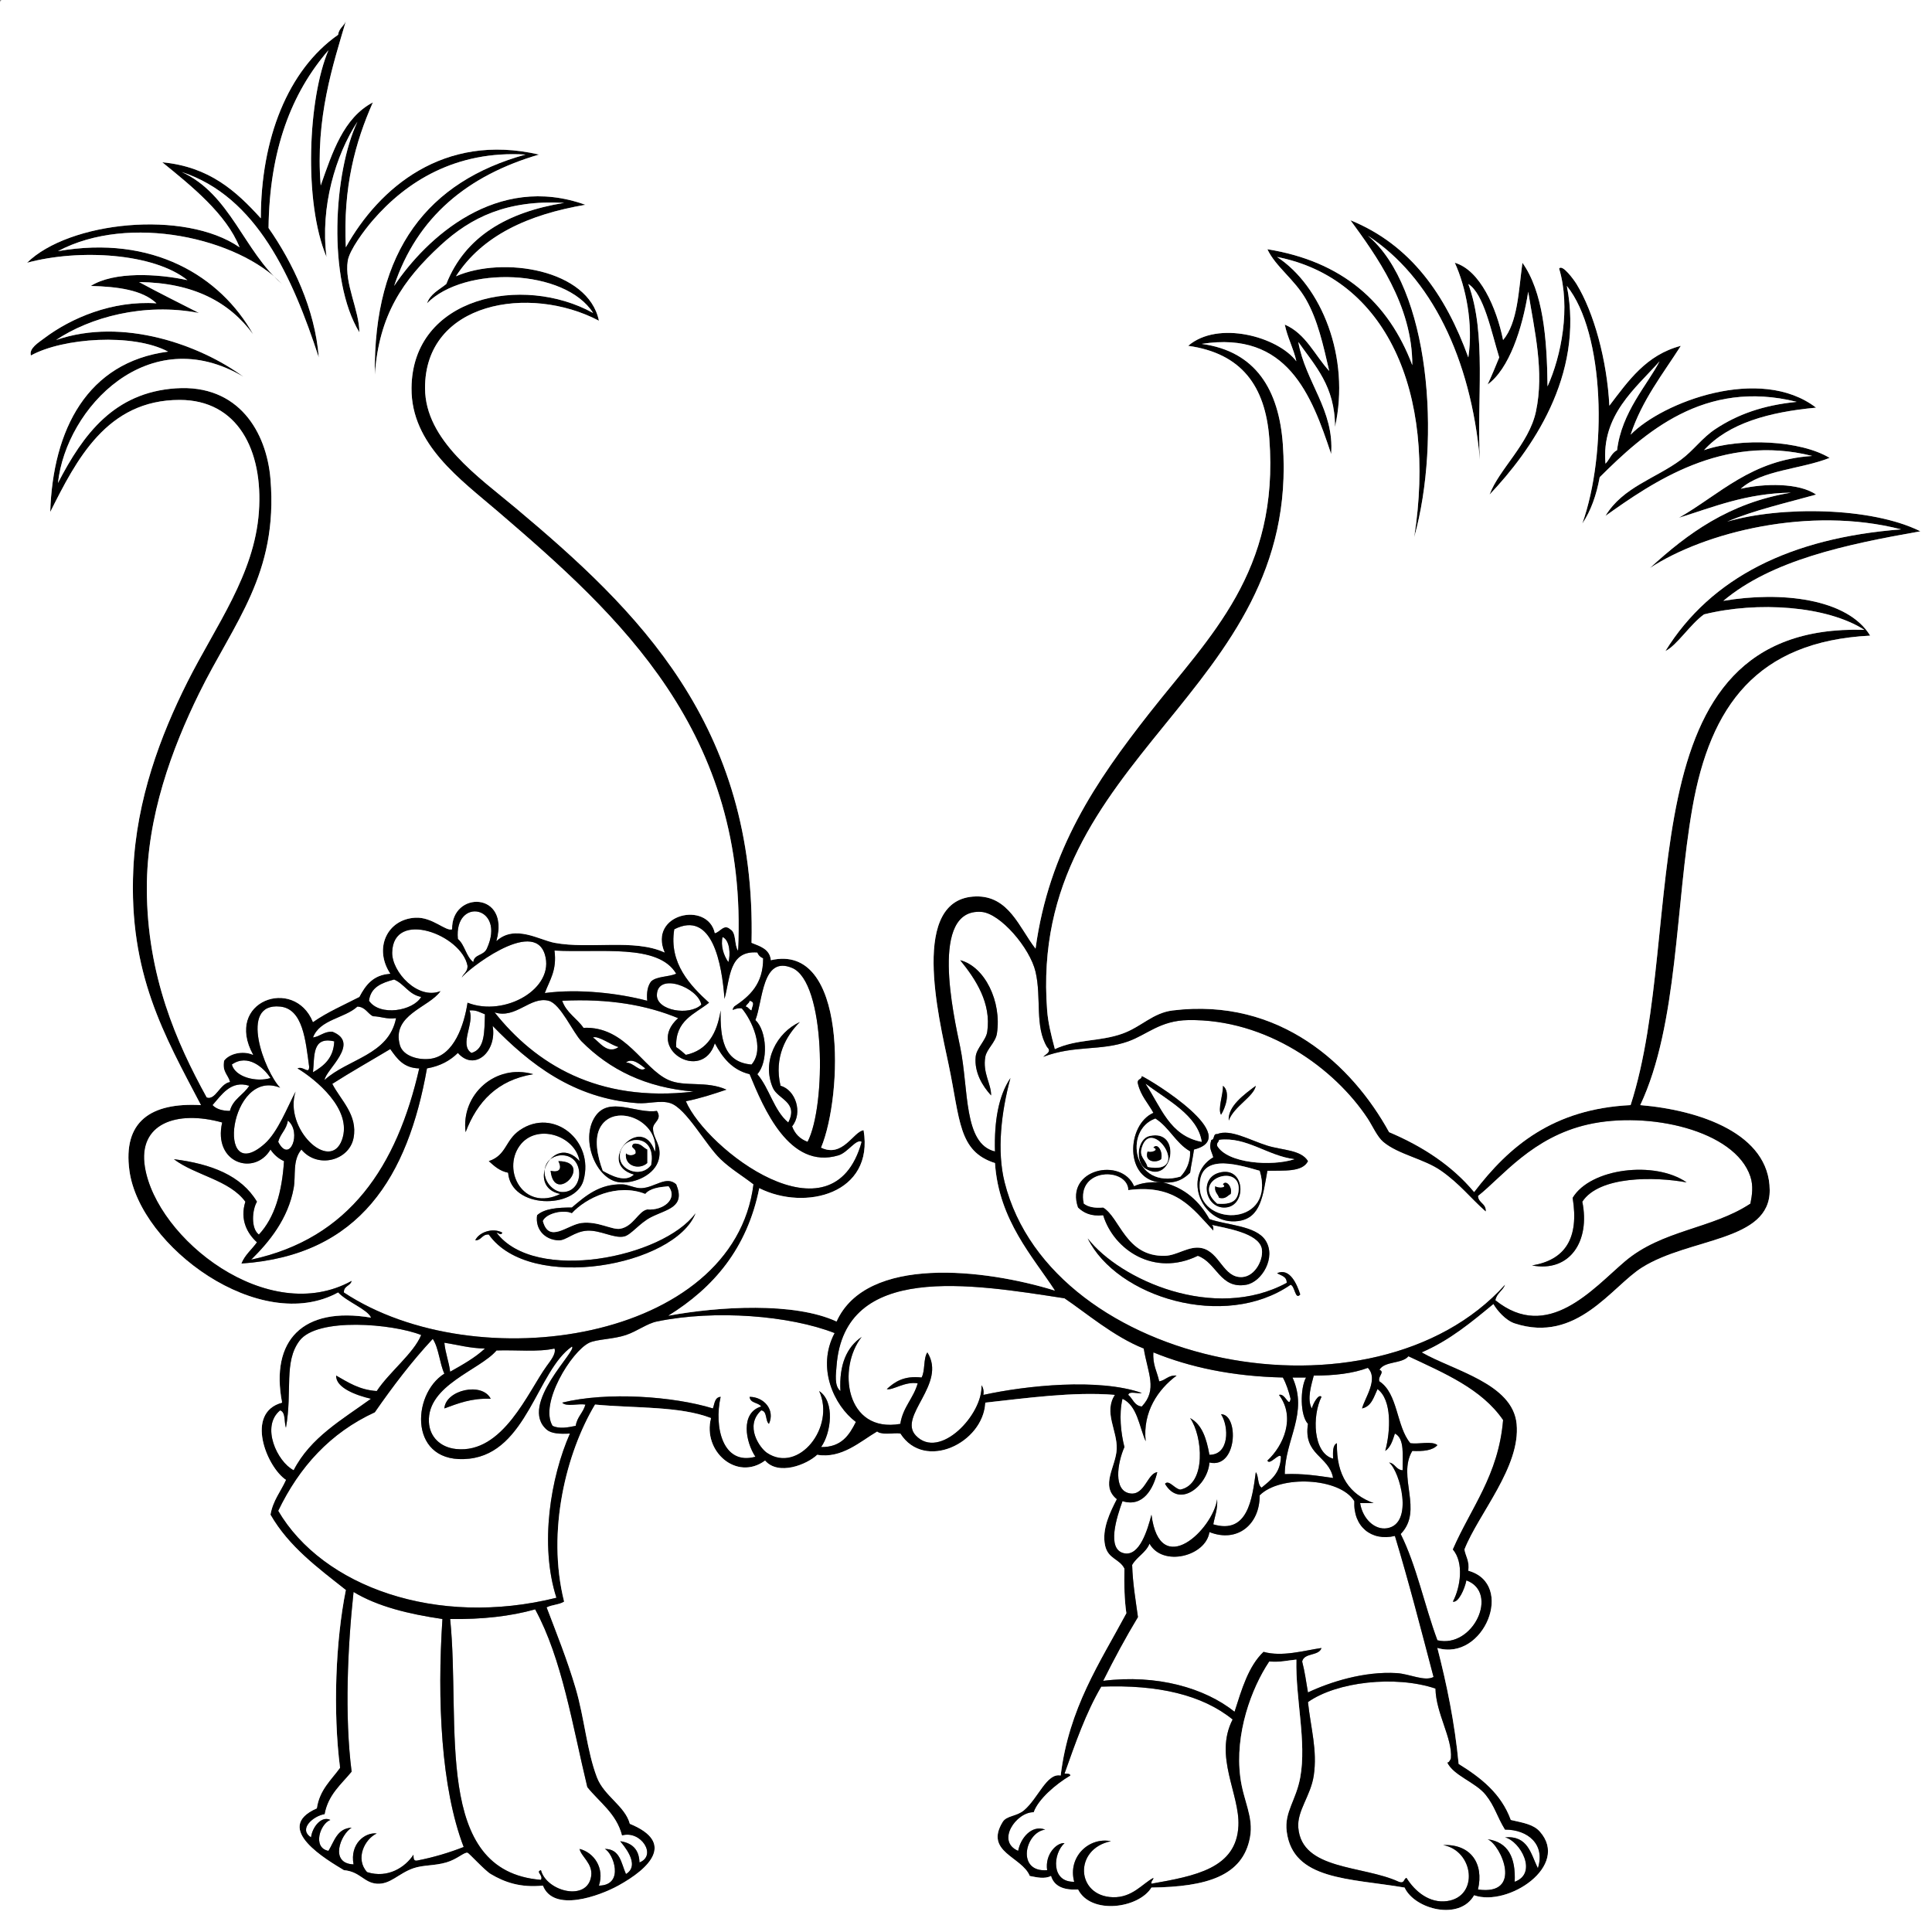 <?xml version="1.0" encoding="utf-8"?>
<!-- Generator: Adobe Illustrator 15.0.0, SVG Export Plug-In . SVG Version: 6.00 Build 0)  -->
<!DOCTYPE svg PUBLIC "-//W3C//DTD SVG 1.1//EN" "http://www.w3.org/Graphics/SVG/1.1/DTD/svg11.dtd">
<svg version="1.1" id="Layer_1" 
	 xmlns="http://www.w3.org/2000/svg" xmlns:xlink="http://www.w3.org/1999/xlink" x="0px" y="0px" width="1000px" height="1000px"
	 viewBox="0 0 1000 1000" enable-background="new 0 0 1000 1000" xml:space="preserve">
<rect x="0" y="0" width="1000" height="1000" fill="#808080" stroke="none"/>
<g>
	<path fill-rule="evenodd" clip-rule="evenodd" fill="#FFFFFF" d="M245,498c-3.792-2.875-4.383-8.95-8-12
		c-2.095-21.932,25.159-17.253,15,5C250.253,494.827,245.322,493.843,245,498z"/>
	<path fill-rule="evenodd" clip-rule="evenodd" fill="#FFFFFF" d="M540,547c16.369-6.161,29.63-2.854,44-8
		c9.744-3.49,16.527-10.769,31-11c40.577-0.648,75.767,24.867,93,51c2.324,3.524,4.889,9.386,8,12c7.855,6.6,21.137,8.753,30,15
		c9.748,6.871,14.931,13.859,23,21c0.205-4.205-3.8-4.2-4-8c12.738-10.099,28.141-30.485,57-37c31.097-7.02,76.016,2.945,84,27
		c1.589,4.787,0.893,9.644,0,14c-19.833,13.167-45.617,13.495-65,30c-16.526,14.072-39.886,41.843-67,20c0.682-3.651,3.79-4.876,5-8
		c-68.035,75.607-234.8,43.08-259-53c-4.083-16.209-1.79-36.33,3-54c-6.169,9.164-8.444,22.222-8,38
		c-16.451-3.915-13.495-32.179-18-54c-3.402-16.477-16.034-71.991,11-70c9.718,0.716,25.121,18.634,28,31
		c3.169,13.613-0.516,28.322,6,39C544.573,544.48,541.323,545.562,540,547z M511,534c-0.653,4.509-5.578,8.491-6,13
		c-0.758,8.106,3.557,15.16,8,20c0.073-6.069-4.484-11.586-3-20c0.704-3.994,5.296-7.459,6-12c2.561-16.508-6.216-34.695-19-38
		C505.084,506.929,513.143,519.219,511,534z M591,557c-0.013,1.987-2.729,1.271-2,4c1.469,6.197,5.295,10.039,8,15
		c-13.953,6.148-15.212,34.963,4,36c-5.647-0.313-10.403,0.263-14,2c-6.545-15.318-35.883-8.829-29,11c2.909,2.758,6.639,4.694,13,4
		c5.523,18.036,26.494,31.992,49,21c9.871,3.615,11.485,17.312,25,15c8.14-1.393,15.742-14.236,10-23
		c-5.022-7.666-20.008-7.803-29-11c-5.188-9.146-12.571-16.096-24-19c6.927,0.593,10.8-1.866,14-5c0.535-4.131,1.465-7.869,2-12
		C643.747,588.551,596.318,559.453,591,557z M632,577c2.063-3.149,5.222-11.686,1-15C633.114,566.812,630.224,573.85,632,577z
		 M636,580c2.658-7.351,12.961-12.361,14-18C644.267,566.275,635.323,572.646,636,580z M656,593c-9.059-2.808-19.164-8.794-26-6
		c-2.306-0.306-1.111,2.889-3,3c-1.365,4.379-0.124,5.142,1,9c-16.564,9.827-5.833,35.566,13,33c11.744-1.601,12.687-13.465,15-26
		c8.451-0.215,18.15,0.816,21-5C673.447,595.104,663.838,595.43,656,593z M814,620c3.414,21.062-3.914,32.146-21,35
		c19.586,3.683,30.178-12.618,26-33c8.755-13.391,37.46-13.044,54-10C856.567,600.614,823.247,604.61,814,620z M668,665
		c2.234,0.499,2.372,8.205,5,5c-1.707-5.309-5.388-13.925-12-11c2.059,1.275,5.072,1.595,5,5c-37.526,20.332-86.346-1.575-103-23
		C577.955,671.401,633.726,688.665,668,665z"/>
	<path fill-rule="evenodd" clip-rule="evenodd" fill="#FFFFFF" d="M389,551c-14.763-1.178-16.233-14.119-16-28
		c-1.873,11.794-6.725,20.608-18,23c-1.614-1.386-3.167-2.834-5-4c-0.597-13.931,9.591-17.076,17-23
		c-9.448-8.652-20.912-20.286-18-38c19.777-10.097,24.647,17.958,26,36c2.986-10.681,2.228-25.105,17-24c0.56,1.44,1.56,2.44,3,3
		c0.054,13.388-7.017,19.65-15,25c-2.244,3.568,0.702,0.12,4,1C388.895,527.698,396.178,542.716,389,551z"/>
	<path fill-rule="evenodd" clip-rule="evenodd" fill="#FFFFFF" d="M239,506c1.799-3.156,37.029-31.308,43-12
		c5.441,17.593-20.716,32.576-40,25c-1.743,11.36-6.887,27.231-19,29c-6.269,0.915-14.4-1.364-16-7
		c-4.497-15.84,15.155-19.503,21-28c-11.772,4.701-25.201-9.974-25-20c0.451-22.503,36.086-9.194,39,7
		C242.044,503.044,239.889,503.889,239,506z"/>
	<path fill-rule="evenodd" clip-rule="evenodd" fill="#FFFFFF" d="M374,485c3.839,1.65,4.167,9.331,3,13
		C374.498,494.447,372.948,489.429,374,485z"/>
	<path fill-rule="evenodd" clip-rule="evenodd" fill="#FFFFFF" d="M287,492c23.66,1.34,53.737-3.737,63,12
		c-3.941,1.726-10.085,1.248-13,4c-1.729,2.271-2.413,5.587-2,10c-14.628-3.889-35.407-6.342-53-4
		C284.406,507.405,288.375,502.374,287,492z"/>
	<path fill-rule="evenodd" clip-rule="evenodd" d="M497,497c12.784,3.305,21.561,21.492,19,38c-0.704,4.541-5.296,8.006-6,12
		c-1.484,8.414,3.073,13.931,3,20c-4.443-4.84-8.758-11.894-8-20c0.422-4.509,5.347-8.491,6-13
		C513.143,519.219,505.084,506.929,497,497z"/>
	<path fill-rule="evenodd" clip-rule="evenodd" fill="#FFFFFF" d="M418,591c-3.907-1.427-6.574-4.093-8-8
		c5.703-7.059,1.744-18.938-6-21c-3.476-14.751,2.84-25.825,10-33c-11.966,5.467-19.863,20.308-14,34c2.585,6.037,13.501,7.323,8,18
		c-7.463-6.203-9.698-17.636-16-25c5.749-6.396,5.028-22.421-1-28c3.915-9.859,3.345-33.555,19-27
		C427.369,508.272,427.742,572.126,418,591z"/>
	<path fill-rule="evenodd" clip-rule="evenodd" fill="#FFFFFF" d="M218,516c-4.118,7.231-21.375,10.218-27,2
		c0.861-7.139,6.695-9.305,13-11C209.36,509.306,211.544,514.789,218,516z"/>
	<path fill-rule="evenodd" clip-rule="evenodd" fill="#FFFFFF" d="M363,520c-6.153,5.959-23.179,3.142-23-5
		C340.263,503.004,361.326,511.069,363,520z"/>
	<path fill-rule="evenodd" clip-rule="evenodd" fill="#FFFFFF" d="M359,565c-49.883,5.883-82.049-14.617-103-41
		c11.02,3.564,18.455-8.479,28-6c6.184,1.606,12.598,16.562,17,21C315.583,553.701,334.265,562.93,359,565z"/>
	<path fill-rule="evenodd" clip-rule="evenodd" fill="#FFFFFF" d="M291,518c24.216-1.216,43.745,2.255,60,9
		c-17.395,15.562,12.416,33.693,19,13c3.965,7.368,8.88,13.786,18,16c7.179,17.37,20.494,49.687,46,42c4.874-1.469,9.139-8.752,12-7
		c-14.988,54.156-80.356,3.896-91-21c7.516-1.484,14.265-3.735,21-6c-10.44-4.731-21.556-1.227-30-5
		c-13.374-5.976-22.112-27.965-44-27C298.613,527.054,293.127,524.206,291,518z"/>
	<path fill-rule="evenodd" clip-rule="evenodd" fill="#FFFFFF" d="M388,518c3.135,0.691,1.304,2.667,1,5
		c-1.313-0.354-1.573-1.761-3-2C386.353,519.687,387.761,519.427,388,518z"/>
	<path fill-rule="evenodd" clip-rule="evenodd" fill="#FFFFFF" d="M160,552c0.093,4.51-3.02-0.437-6,1
		c8.934,5.401,28.733,21.095,23,37c-6.17,17.118-30.286-5.818-24-25c-4.242,7.987-9.166,20.934-16,27
		c-25.766,22.872-18.228-39.621,8-29c-7.908-8.183-21.798-44.192,0-42C156.807,522.188,158.169,538.511,160,552z"/>
	<path fill-rule="evenodd" clip-rule="evenodd" fill="#FFFFFF" d="M205,527c-3.798,19.202-24.977,21.023-37,32
		c0.521-5.304,18.864-19.144,4-25c-4.456-0.122-6.2,2.467-10,3c3.577-9.424,16.19-9.81,23-16c4.123,0.211,5.17,3.496,8,5
		C197.26,526.074,199.994,527.673,205,527z"/>
	<path fill-rule="evenodd" clip-rule="evenodd" fill="#FFFFFF" d="M243,523c3.664-0.331,5.556,1.11,8,2
		c-0.302,8.698,0.114,18.113-7,20C237.503,540.734,245.787,529.418,243,523z"/>
	<path fill-rule="evenodd" clip-rule="evenodd" fill="#FFFFFF" d="M255,531c19.131,19.668,41.774,37.582,75,40
		c5.587,0.406,11.931-1.672,17,0c8.274,2.729,18.265,21.628,26,29c5.4,5.146,11.066,8.408,17,13
		c-10.167,81.157-143.214,101.373-212,56c-0.178-3.512,3.378-3.289,4-6c-43.253,23.893-100.976-21.778-107-59
		c-3.61-22.308,16.19-29.587,40-23c-4.872,21.165,16.85,27.838,25,14c1.744,2.59,4.018,4.648,7,6c-1.029,15.971-4.777,29.224-13,38
		c-4.167-3.029-3.561-12.634-1-17c-8.098-13.569-23.741-19.593-43-22c11.201,8.465,28.678,10.655,37,22
		c-2.973,9.39,1.095,16.585,6,21c-2.598,3.735-6.212,6.454-8,11c61.434-4.233,86.105-45.227,96-101c6.823-1.178,11.973-4.027,16-8
		C245.648,554.861,257.366,544.199,255,531z M241,586c5.984-15.683,16.378-26.955,35-30C256.508,550.33,238.485,566.561,241,586z
		 M308,578c-7.838,11.901,0.656,33.01,13,34c7.765,0.623,18.101-4.021,20-12c1.773-7.45-3.058-10.478-3-16
		c0.034-3.207,4.941-4.494,2-9C329.486,576.674,315.182,567.095,308,578z M263,607c1.46,18.814,34.758,18.972,39,4
		c5.808-20.495-15.559-38.024-33-26c-7.634,5.263-6.771,12.951-16,16C255.811,603.523,258.554,606.113,263,607z M332,615
		c-3.341,0.14-6.864-1.947-10-2c-11.697-0.196-18.621,5.751-26,12c-7.32,0.013-14.152,0.514-18,4c-1.044,7.109,3.753,12.642,11,13
		c4.031,0.199,8.305-4.675,15-5c6.857-0.333,13.756,4.124,19,3c3.623-0.776,7.975-6.952,14-10c8.379-4.238,17.918-5.062,13-17
		C344.771,608.333,338.904,614.711,332,615z M257,638c1.182,0.144,2.267,1.78,3,0c-5.206-2.826-12.342,0.048-14,4
		c3.336,0.003,3.414-3.253,7-3c21.413,30.328,96.414,16.101,107-11C343.088,651.037,276.678,664.374,257,638z"/>
	<path fill-rule="evenodd" clip-rule="evenodd" fill="#FFFFFF" d="M173,539c-0.35,8.65-5.324,12.677-11,16
		C162.919,546.919,161.277,536.277,173,539z"/>
	<path fill-rule="evenodd" clip-rule="evenodd" fill="#FFFFFF" d="M202,543c3.464,4.869,6.828,9.839,15,10
		c-11.508,50.492-35.96,88.04-87,99c9.306-9.162,19.088-21.057,22-37c1.2-6.572-0.73-14.345,4-20c8.479,10.172,24.784,5.654,27-6
		c2.28-11.989-6.704-19.567-11-28C181.758,554.758,192.007,549.008,202,543z"/>
	<path fill-rule="evenodd" clip-rule="evenodd" fill="#FFFFFF" d="M140,558c-7.269,2.253-18.217-0.438-20-7
		C128.27,545.162,136.627,552.697,140,558z"/>
	<path fill-rule="evenodd" clip-rule="evenodd" fill="#FFFFFF" d="M324,550c3.272-2.881,7.854,1.437,10,3
		C331.234,555.374,327.892,549.818,324,550z"/>
	<path fill-rule="evenodd" clip-rule="evenodd" d="M276,556c-18.622,3.045-29.016,14.317-35,30
		C238.485,566.561,256.508,550.33,276,556z"/>
	<path fill-rule="evenodd" clip-rule="evenodd" d="M618,595c-0.535,4.131-1.465,7.869-2,12c-3.2,3.134-7.073,5.593-14,5
		c11.429,2.904,18.812,9.854,24,19c8.992,3.197,23.978,3.334,29,11c5.742,8.764-1.86,21.607-10,23
		c-13.515,2.312-15.129-11.385-25-15c-22.506,10.992-43.477-2.964-49-21c-6.361,0.694-10.091-1.242-13-4
		c-6.883-19.829,22.455-26.318,29-11c3.597-1.737,8.353-2.313,14-2c-19.212-1.037-17.953-29.852-4-36c-2.705-4.961-6.531-8.803-8-15
		c-0.729-2.729,1.987-2.013,2-4C596.318,559.453,643.747,588.551,618,595z M622,591c-2.032-13.758-18.168-21.741-29-30
		C600.892,572.775,605.404,587.93,622,591z M611,609c2.884-3.117,4.975-7.025,5-13c-7.446-4.221-10.848-12.485-18-17
		C581.34,584.971,586.486,616.088,611,609z M561,623c2.271,1.729,5.587,2.413,10,2c8.759,5.16,11.669,25.55,32,25
		c6.401-0.173,12.443-5.377,19-4c9.46,1.987,11.176,15.649,21,15c7.044-0.466,11.309-9.893,10-15c-2.023-7.896-18.797-10.346-26-12
		c1.165,0.168,1.086,1.581,1,3c-10.574-11.093-19.007-24.327-44-21C583.645,604.149,557.031,604.268,561,623z"/>
	<path fill-rule="evenodd" clip-rule="evenodd" fill="#FFFFFF" d="M129,562c-2.937,4.729-8.444,6.89-10,13
		c-3.982-0.018-7.043-0.957-9-3C114.521,566.938,119.443,558.927,129,562z"/>
	<path fill-rule="evenodd" clip-rule="evenodd" fill="#FFFFFF" d="M593,561c10.832,8.259,26.968,16.242,29,30
		C605.404,587.93,600.892,572.775,593,561z"/>
	<path fill-rule="evenodd" clip-rule="evenodd" d="M633,562c4.222,3.314,1.063,11.851-1,15C630.224,573.85,633.114,566.812,633,562z
		"/>
	<path fill-rule="evenodd" clip-rule="evenodd" d="M650,562c-1.039,5.639-11.342,10.649-14,18
		C635.323,572.646,644.267,566.275,650,562z"/>
	<path fill-rule="evenodd" clip-rule="evenodd" d="M340,575c2.941,4.506-1.966,5.793-2,9c-0.058,5.522,4.773,8.55,3,16
		c-1.899,7.979-12.235,12.623-20,12c-12.344-0.99-20.838-22.099-13-34C315.182,567.095,329.486,576.674,340,575z M311,583
		c-3.788,6.137-1.77,15.482,1,23c3.978,2.201,11.406,6.354,16,2c-20.142-5.935,4.3-32.57,11-12
		C341.184,580.096,318.515,570.826,311,583z M321,600c1.134,6.297,11.257,9.407,16,3C340.275,584.604,318.828,587.941,321,600z"/>
	<path fill-rule="evenodd" clip-rule="evenodd" fill="#FFFFFF" d="M339,596c-6.7-20.57-31.142,6.065-11,12
		c-4.594,4.354-12.022,0.201-16-2c-2.77-7.518-4.788-16.863-1-23C318.515,570.826,341.184,580.096,339,596z"/>
	<path fill-rule="evenodd" clip-rule="evenodd" fill="#FFFFFF" d="M149,580c7.338,5.941,0.976,22.757-5,11
		C145.106,586.773,148.318,584.651,149,580z"/>
	<path fill-rule="evenodd" clip-rule="evenodd" d="M677,601c-2.85,5.816-12.549,4.785-21,5c-2.313,12.535-3.256,24.399-15,26
		c-18.833,2.566-29.564-23.173-13-33c-1.124-3.858-2.365-4.621-1-9c1.889-0.111,0.694-3.306,3-3c6.836-2.794,16.941,3.192,26,6
		C663.838,595.43,673.447,595.104,677,601z M631,590c-0.055,1.278-1.282,1.385-1,3c5.217,9.248,28.32,10.835,40,7
		C656.028,598.259,645.184,588.213,631,590z M621,615c1.011,20.349,39.565,19.388,31-9C638.385,602.013,620.111,597.11,621,615z"/>
	<path fill-rule="evenodd" clip-rule="evenodd" fill="#FFFFFF" d="M290,618c-19.104,9.299-30.35-12.131-21-25
		c8.594-11.829,28.674-5.378,31,8C286.541,585.898,271.774,614.396,290,618z"/>
	<path fill-rule="evenodd" clip-rule="evenodd" d="M593,605c-5.556-3.357-4.498-15.488,2-17
		C612.032,584.038,607.099,613.519,593,605z M591,594c-1.44,4.85,1.773,5.819,3,10C617.311,608.513,596.01,577.126,591,594z"/>
	<path fill-rule="evenodd" clip-rule="evenodd" fill="#FFFFFF" d="M594,604c-1.227-4.181-4.44-5.15-3-10
		C596.01,577.126,617.311,608.513,594,604z M594,596c-1.854,5.45,4.394,6.106,7,4c1.076-3.811-1.848-8.729-4-6
		C600.213,595.129,596.037,596.854,594,596z"/>
	<path fill-rule="evenodd" clip-rule="evenodd" fill="#FFFFFF" d="M670,600c-11.68,3.835-34.783,2.248-40-7
		c-0.282-1.615,0.945-1.722,1-3C645.184,588.213,656.028,598.259,670,600z"/>
	<path fill-rule="evenodd" clip-rule="evenodd" fill="#FFFFFF" d="M337,603c-4.743,6.407-14.866,3.297-16-3
		C318.828,587.941,340.275,584.604,337,603z M329,597c-1.314,1.283-3.686,1.283-5,0c-0.81,6.786,7.084,8.645,11,5
		c0-2.333,0-4.667,0-7c-2.305-1.028-3.225-3.442-7-3C325.553,594.358,329.493,593.86,329,597z"/>
	<path fill-rule="evenodd" clip-rule="evenodd" d="M328,592c3.775-0.442,4.695,1.972,7,3c0,2.333,0,4.667,0,7
		c-3.916,3.645-11.81,1.786-11-5c1.314,1.283,3.686,1.283,5,0C329.493,593.86,325.553,594.358,328,592z"/>
	<path fill-rule="evenodd" clip-rule="evenodd" d="M597,594c2.152-2.729,5.076,2.189,4,6c-2.606,2.106-8.854,1.45-7-4
		C596.037,596.854,600.213,595.129,597,594z"/>
	<path fill-rule="evenodd" clip-rule="evenodd" fill="#FFFFFF" d="M282,605c0.965-5.646,6.19-6.868,8-7
		c12.949-0.943,12.828,19.249,1,19C286.354,616.902,280.922,611.305,282,605z M285,606c1.924,18.321,22.928-4.833,4-5
		C290.707,604.303,290.235,607.176,285,606z"/>
	<path fill-rule="evenodd" clip-rule="evenodd" d="M289,601c18.928,0.167-2.076,23.321-4,5C290.235,607.176,290.707,604.303,289,601
		z"/>
	<path fill-rule="evenodd" clip-rule="evenodd" fill="#FFFFFF" d="M652,606c8.565,28.388-29.989,29.349-31,9
		C620.111,597.11,638.385,602.013,652,606z M633,625c12.613,0.841,12.09-21.955-2-18C620.817,609.858,623.798,624.387,633,625z"/>
	<path fill-rule="evenodd" clip-rule="evenodd" d="M873,612c-16.54-3.044-45.245-3.391-54,10c4.178,20.382-6.414,36.683-26,33
		c17.086-2.854,24.414-13.938,21-35C823.247,604.61,856.567,600.614,873,612z"/>
	<path fill-rule="evenodd" clip-rule="evenodd" d="M631,607c14.09-3.955,14.613,18.841,2,18
		C623.798,624.387,620.817,609.858,631,607z M641,617c2.473-15.775-25.608-6.725-11,6C637.545,623.627,640.316,621.364,641,617z"/>
	<path fill-rule="evenodd" clip-rule="evenodd" fill="#FFFFFF" d="M584,616c24.993-3.327,33.426,9.907,44,21
		c0.086-1.419,0.165-2.832-1-3c7.203,1.654,23.977,4.104,26,12c1.309,5.107-2.956,14.534-10,15c-9.824,0.649-11.54-13.013-21-15
		c-6.557-1.377-12.599,3.827-19,4c-20.331,0.55-23.241-19.84-32-25c-4.413,0.413-7.729-0.271-10-2
		C557.031,604.268,583.645,604.149,584,616z"/>
	<path fill-rule="evenodd" clip-rule="evenodd" fill="#FFFFFF" d="M630,623c-14.608-12.725,13.473-21.775,11-6
		C640.316,621.364,637.545,623.627,630,623z M629,614c-0.479,3.146,1.424,3.909,2,6c3.458,0.792,4.222-1.111,6-2
		c1.039-3.452-2.305-7.589-4-5C635.399,614.764,630.826,615.254,629,614z"/>
	<path fill-rule="evenodd" clip-rule="evenodd" d="M350,613c4.918,11.938-4.621,12.762-13,17c-6.025,3.048-10.377,9.224-14,10
		c-5.244,1.124-12.143-3.333-19-3c-6.695,0.325-10.969,5.199-15,5c-7.247-0.358-12.044-5.891-11-13c3.848-3.486,10.68-3.987,18-4
		c7.379-6.249,14.303-12.196,26-12c3.136,0.053,6.659,2.14,10,2C338.904,614.711,344.771,608.333,350,613z M334,618
		c-14.571-5.781-30.729,2.038-38,10c-4.385-2.021-13.284,0.026-15,4c3.145,11.82,12.574,1.939,20,1c8.413-1.064,15.825,3.73,20,3
		c6.871-1.203,9.354-9.115,14-10c8.272,0.678,16.11-5.412,11-12C341.102,614.436,336.422,615.089,334,618z"/>
	<path fill-rule="evenodd" clip-rule="evenodd" d="M633,613c1.695-2.589,5.039,1.548,4,5c-1.778,0.889-2.542,2.792-6,2
		c-0.576-2.091-2.479-2.854-2-6C630.826,615.254,635.399,614.764,633,613z"/>
	<path fill-rule="evenodd" clip-rule="evenodd" fill="#FFFFFF" d="M346,614c5.11,6.588-2.728,12.678-11,12
		c-4.646,0.885-7.129,8.797-14,10c-4.175,0.73-11.587-4.064-20-3c-7.426,0.939-16.855,10.82-20-1c1.716-3.974,10.615-6.021,15-4
		c7.271-7.962,23.429-15.781,38-10C336.422,615.089,341.102,614.436,346,614z"/>
	<path fill-rule="evenodd" clip-rule="evenodd" d="M360,628c-10.586,27.101-85.587,41.328-107,11c-3.586-0.253-3.664,3.003-7,3
		c1.658-3.952,8.794-6.826,14-4c-0.733,1.78-1.818,0.144-3,0C276.678,664.374,343.088,651.037,360,628z"/>
	<path fill-rule="evenodd" clip-rule="evenodd" fill="#FFFFFF" d="M592,698c2.136,12.878,7.243,21.279-1,30
		c-3.946-0.388-4.602-4.065-7-6c0.431-2.236,4.929-0.405,7-1c-22.25-7.801-59.927-3.847-82,1c0.319-2.319-0.161-3.84-1-5
		c0.927,14.997-21.725,39.098-34,26c-9.421-10.052,16.327-26.689,6-43c-2.169,3.164-1.06,9.606-3,13c-9.038-1.038-13.831,2.169-18,6
		c3.14,0.777,9.228-4.084,16-3c-2.189,7.812-7.678,12.322-9,21c-28.404,4.956-32.67-28.987-20-45c-7.723,5.277-11.717,14.282-11,28
		c-3.283-2.604-2.315-8.856-2-13c4.072-53.607,69.433-42.476,118-35C562.023,679.407,576.439,691.821,592,698z"/>
	<path fill-rule="evenodd" clip-rule="evenodd" fill="#FFFFFF" d="M432,690c-9.475,17.821-0.364,37.483,11,46
		c-3.444,6.89-7.535,13.132-18,13c5.165-7.214,7.322-23.528-1-29c8.559,18.691-10.738,42.923-27,32c-3.709-2.491-11.819-13.92-3-22
		c3.242,0.425,1.99,5.344,4,7c3.352-7.372-2.691-13.961-10-14c0.264,3.403,4.504,2.829,6,5c-10.947,3.255-8.094,18.403-3,26
		c-16.854,4.657-21.534-15.27-18-31c-3.1,0.233-3.12,3.547-4,6c-20.438-6.282-54.731-8.775-78-3c2.039,2.295,8.305,0.362,12,1
		c-1.106,4.227-4.318,6.349-5,11c-3.77,0.787-8.47,1.75-12,0c-6.951-11.435,9.743-38.593,19-43c3.915-1.863,12.5-1.791,19-4
		c5.894-2.003,10.873-5.941,16-7C370.158,677.773,408.819,680.92,432,690z"/>
	<path fill-rule="evenodd" clip-rule="evenodd" fill="#FFFFFF" d="M218,691c-3.888,9.502-16.321,18.971-23,29
		c-9.062-0.605-14.82-4.513-21-8c-0.294,6.308,10.408,10.249,18,12c-14.875,10.791-31.303,20.03-40,37
		c-8.562-4.424-17.109-22.78-7-31c2.994,1.006,1.974,6.026,3,9c3.432-19.193-1.215-34.013,7-45
		C164.212,681.679,203.33,685.174,218,691z"/>
	<path fill-rule="evenodd" clip-rule="evenodd" fill="#FFFFFF" d="M224,693c3.162,4.838,3.483,12.517,6,18
		c-17.265,10.77-18.502,47.583,13,44c29.711-3.38,35.049-45.551,53-58c3.322,1.607-27.899,30.138-13,43
		c2.349,2.027,6.688,2.299,12,2c-9.956,22.567-15.836,57.45-7,85c-62.109,15.456-121.006-5.774-144-45
		c10.938-22.729,26.946-40.388,50-51C203.286,717.619,213.058,704.725,224,693z"/>
	<path fill-rule="evenodd" clip-rule="evenodd" fill="#FFFFFF" d="M230,695c6.95,1.05,13.127,2.873,21,3
		c-5.167,4.833-11.611,8.389-18,12C232.325,704.675,230.536,700.464,230,695z"/>
	<path fill-rule="evenodd" clip-rule="evenodd" fill="#FFFFFF" d="M287,698c1.015,2.604-2.233,6.572-4,9
		c-9.6,13.188-22.633,45.661-47,43c-8.187-0.895-13.639-6.362-14-14c-0.903-19.082,26.393-26.854,35-37
		C266.958,698.625,278.592,699.925,287,698z M230,729c7.092-2.574,13.933-5.4,24-5C249.513,715.156,230.671,719.431,230,729z"/>
	<path fill-rule="evenodd" clip-rule="evenodd" fill="#FFFFFF" d="M597,700c18.932,7.734,40.936,12.398,67,13
		c1.771,3.229,2.999,7.001,4,11c-0.768,5.051-2.768-3.149-6-2c8.718,11.578,2.386,26.237-6,34c1.161,2.694,6.203-4.33,7-2
		c-0.205,8.462-5.248,12.086-10,16c-2.22-1.447-1.381-5.952-3-8c-1.867,13.927-4.195,32.298-22,27c0.756-4.244,2.335-7.665,2-13
		c-2.187,15.588-29.648,42.087-34,8c-2.041,7.895-6.123,21.489-14,20c-9.605-1.815-3.83-19.141-1-27
		c10.644,3.291,15.995-6.414,18-15c-5.143,0.599-6.469,12.064-14,11c-8.938-1.263-6.629-15.825-3-24c-1.827-7.215-2.91-16.921-1-25
		c7.675,3.658,8.553,14.113,12,22c-1.618-15.265,6.429-26.877,16-34c-4.345-0.345-5.581,2.419-9,3
		C598.984,710.016,596.522,706.478,597,700z M626,753c-1.479-8.188-3.707-15.626-10-19c6.479,9.192,8.564,34.169-5,37
		c-2.885-0.172-5.935-5.322-8-3c7.727,13.204,22.273,0.487,23-11c14.534,3.362,15.312-25,6-25
		C636.196,738.439,636.35,753.041,626,753z"/>
	<path fill-rule="evenodd" clip-rule="evenodd" fill="#FFFFFF" d="M752,802c5.802,6.812,3.982,19.509,0,27
		c2.811,0.777,6.135-6.508,7-11c17.124,6.295,3.43,35.361-15,31c-6.69-17.976-10.784-38.549-19-55c11.94-12.29-1.968-29.623,6-43
		c5.593,0.259,10.483-0.183,13-3c-2.695-2.305-9.645-0.355-14-1c-7.314-8.686-6.321-25.679-16-32c-1.084-2.562,3.038-4.768,0-6
		c2.718-4.615,11.684-2.982,15-7c18.577,8.756,37.865,16.802,49,33C775.617,763.617,761.388,780.388,752,802z"/>
	<path fill-rule="evenodd" clip-rule="evenodd" fill="#FFFFFF" d="M705,729c4.926-1.074,6.075-5.925,8-10
		c7.521,5.546,6.808,21.609,4,32c2.802-1.864,3.856-5.478,5-9c5.125,2.542,3.922,11.412,4,19c-3.474-0.192-3.797-3.537-7-4
		c5.656,4.566,12.882,31.66-1,34c-6.538,1.102-12.761-5.027-14-13c2.333,0,4.667,0,7,0c-12.264-4.402-19.359-13.975-19-31
		c-2.312,1.021-2.068,4.598-2,8c-10.532-2.941-10.845-22.31-6-32c-1.504-1.76-4.406,3.536-5,6c-2.728-4.761-0.072-12.715,1-17
		c10.684,0.017,20.24-1.093,28-4C713.638,713.856,706.396,723.568,705,729z"/>
	<path fill-rule="evenodd" clip-rule="evenodd" fill="#FFFFFF" d="M669,713c2.333,0,4.667,0,7,0c-3.099,5.587-3.126,19.647,1,24
		c-2.517,16.183,10.87,16.464,13,28c-7.877-1.123-15.609-2.391-25-2C665.035,745.137,677.34,731.521,669,713z"/>
	<path fill-rule="evenodd" clip-rule="evenodd" d="M254,724c-10.067-0.4-16.908,2.426-24,5C230.671,719.431,249.513,715.156,254,724
		z"/>
	<path fill-rule="evenodd" clip-rule="evenodd" d="M632,732c9.312,0,8.534,28.362-6,25c-0.727,11.487-15.273,24.204-23,11
		c2.065-2.322,5.115,2.828,8,3c13.564-2.831,11.479-27.808,5-37c6.293,3.374,8.521,10.812,10,19
		C636.35,753.041,636.196,738.439,632,732z"/>
	<path fill-rule="evenodd" clip-rule="evenodd" fill="#FFFFFF" d="M722,795c7.206,23.794,13.547,48.453,20,73
		c-4.632,2.447-12.444-1.595-19-2c-17.009-1.052-34.695,4.654-46,10c-0.911-5.422-1.686-10.98-3-16c0.992-4.675,8.642-2.692,10-7
		c-8.983,1.287-20.252,4.709-30,2c-7.854,7.479-11.271,19.396-15,31c-15.351-12.27-40.127-19.478-68-16c5.65-11.351,11.6-22.4,18-33
		c-1.189-8.811-2.702-17.298-3-27c2.427-4.24,7.059-6.274,9-11c6.763,12.149,29.127,6.581,31-6c14.478,5.736,26.127-3.982,26-19
		c10.458-10.621,41.532-9.297,49,3C700.349,790.177,709.851,797.887,722,795z"/>
	<path fill-rule="evenodd" clip-rule="evenodd" fill="#FFFFFF" d="M183,824c12.46,7.54,28.563,11.437,46,14
		c-2.761,41.85-0.755,87.356,11,118c-7.434,2.899-15.348,5.318-24,7c-2.134,0.467-1.905-1.429-2-3c-4.172,6.418-13.209,12.438-24,9
		c-6.278-6.889-1.29-17.083,5-20c-6.056-0.708-14.006,5.316-12,16c-12.593-0.459-6.784-15.473-1-19c-7.592,0.407-8.927,7.073-12,12
		c-8.444-1.627-4.296-14.095,1-16c-4.712-2.349-9.43,3.881-10,9c-6.849-4.332,1.374-11.158,7-12c1.862-10.138,8.588-15.412,14-22
		C178.293,888.124,179.957,852.219,183,824z"/>
	<path fill-rule="evenodd" clip-rule="evenodd" fill="#FFFFFF" d="M322,950c9.678-2.75,18.223,10.347,9,14
		c-0.203-6.797-3.875-10.125-10-11c1.131,1.495,10.984,12.189,3,17c-2.479-5.521-2.966-13.034-11-13c4.38,1.957,10.542,18.816-3,19
		c3.008-9.117-2.547-17.132-10-19c0.749,3.949,6.896,7.514,6,14c-1.86,13.458-23.079,8.096-26-3c-2.934,0.85,1.301,2.517,0,5
		c-56.189-4.478-41.387-79.946-47-135c16.577,0.243,31.253-1.414,44-5c13.975,25.692,19.275,60.058,27,92
		C310.378,932.955,319.063,938.604,322,950z"/>
	<path fill-rule="evenodd" clip-rule="evenodd" fill="#FFFFFF" d="M743,874c0.215,12.793,8.844,25.754,8,36
		c-0.055,0.658-1.496,3.144-2,2c3.086,7.009,14.749,10.412,20,17c4.827,6.057,5.658,10.885,10,18c11.763-0.018,20.967,7.594,17,20
		c-3.643-7.357-5.011-16.989-17-16c7.944,2.027,17.139,18.624,5,23c0.596-12.596-3.438-20.562-14-22c7.021,2.955,18.543,29.295-5,26
		c3.196-13.577-3.896-23.593-18-23c15.949,2.968,18.602,26.708,2,29c-9.058,1.25-16.582-4.916-21-12c-1.57,0.43-0.854,3.146-4,2
		c-18.716-8.62-50.209-5.896-52-28c-0.713-8.794,6.438-16.459,8-27c1.932-13.044-1.519-24.329-3-38
		C691.794,870.52,722.143,866.997,743,874z"/>
	<path fill-rule="evenodd" clip-rule="evenodd" fill="#FFFFFF" d="M638,890c-9.79,19.128,3.745,38.526,3,55
		c-1.001,22.125-22.396,25.978-45,30c-0.282-1.615,0.945-1.722,1-3c-5.604,2.882-10.88,10.303-21,10c-19.062-0.57-20.37-25.007-1-29
		c-11.424-2.259-22.443,8.199-19,21c-12.104,0.273-11.052-14.546-5-20c-4.059-0.37-10.221,5.764-9,14
		c-16.071,1.271-11.53-19.627-1-21c-7.033-2.682-12.813,4.507-14,11c-11.592-4.968-0.933-20.134,8-20
		c2.308-6.634,11.319-14.479,19-19c-0.161-1.172-1.823-0.844-3-1c5.592-15.742,11.089-31.578,19-45
		C599.446,871.887,622.367,877.299,638,890z"/>
	<path fill-rule="evenodd" clip-rule="evenodd" d="M179,11c-6.505,22.163-15.886,50.113-13,85c6.09-17.243,11.731-34.935,27-43
		c-9.1,20.567-15.494,43.84-14,75c17.137-30.674,50.561-59.447,100-48c-36.875,10.791-63.118,32.215-75,68
		c16.75-25.011,53.165-58.505,99-42c-29.622,5.045-53.414,15.919-67,37c24.308-10.586,68.531-3.579,74,23
		c-35.918-18.898-90.206-9.731-90,35c0.124,26.976,27.931,46.002,47,62c62.486,52.423,124.595,111.854,122,225
		c4.499,1.835,9.45,3.217,10,9c39.808-9.238,37.239,70.048,26,97c11.235,5.461,16.748-8.446,22-9c5.512,32.866-30.178,41.973-54,30
		c-6.286,31.381-23.776,51.558-47,66c26.112-4.804,65.091-7.15,87,3c15.541-34.392,76.744-27.22,113-16
		c-11.121-17.214-29.035-36.297-31-66c-19.068-6.039-17.962-22.297-24-51c-5.192-24.682-20.219-86.044,14-87
		c17.211-0.481,22.608,16.259,31,27c6.953-51.024,31.127-86.502,59-122c31.244-39.791,67.235-72.995,62-142
		c-2.079-27.399-14.511-44.133-42-48c15.381-13.306,46.403-4.735,56,8c-1.504-6.829-4.58-12.086-6-19
		c10.945,4.722,15.479,15.855,23,24c-3.17-13.614-5.889-26.243-12-37c-5.906-10.396-15.792-16.964-20-26
		c38.742,6.258,62.651,27.348,75,60c0.133-31.134-18.922-57.076-32-75c31.26,12.74,49.29,38.71,61,71c2.657-17.328-1.32-36.677-7-49
		c13.033,3.791,21.57,23.18,25,40c7.614-9.053,8.001-25.333,10-40c10.632,15.035,12.729,38.604,13,64c7.136-15.72,12.046-40.86,6-61
		c1.693-2.472,7.734,5.938,9,8c8.996,14.656,15.803,39.463,17,63c9.807-12.86,19.041-26.292,37-31c-9.336,14.664-20.03,27.97-26,46
		c16.476-16.829,67.048-36.177,96-14c-24.387,2.279-45.303,8.03-58,22c19.098-6.606,50.067-5.059,65,4
		c-14.762,5.905-35.116,6.217-46,16c12.231-2.851,30.255-3.151,39,3c-15.629,4.371-31.968,8.032-46,14
		c27.494-8.068,74.43-7.705,100,5c-39.111,6.889-76.988,15.012-102,36c29.798-5.079,64.282-1.263,76,18
		c-58.766,3.028-82.755,36.498-92,89c-8.909,50.594-7.378,112.288-27,154c30.917,2.596,66.835,14.831,67,44
		c0.151,26.708-41.244,24.522-66,40c-15.787,9.87-33.785,39.548-66,29c-4.779-1.564-9.268-6.899-11-10
		c-11.323,9.344-22.573,18.76-37,25c16.573,9.475,46.991,16.109,49,37c2.138,22.23-19.646,46.384-27,65
		c0.634,3.699,2.714,5.953,2,11c24.483,6.771,8.116,47.062-16,40c4.842,18.824,8.915,38.418,11,60c11.529,7.138,22.011,15.322,27,29
		c6.863,1.55,11.78,2.378,15,6c15.817,17.794-16.431,39.115-34,33c-7.604,13.357-30.819,7.226-36-4c-28.703-4.853-57.77-3.807-61-29
		c-1.301-10.146,4.826-16.099,7-28c3.371-18.461-2.485-40.682-2-61c-4.573,0.427-8.479,1.521-14,1
		c-9.299,13.933-17.948,37.378-15,60c1.604,12.303,6.975,20.295,5,31c-3.69,20.006-22.331,25.622-51,26
		c-6.639,10.795-31.288,14.204-38,1c-7.435,0.435-12.371-1.629-14-7c-3.397,1.726-7.329,0.695-11,0
		c-4.002-10.005-23.634-12.381-14-28c2.021-3.278,7.259-2.827,11-6c7.44-6.31,11.758-19.458,19-18c4.29-35.044,20.288-58.378,34-84
		c-1.019-6.981-1.204-14.796-1-23c-2.541-5.201-8.429-4.952-10-12c-1.894-8.496,2.812-17.771,6-24c-8.697-7.12-0.372-16.862,0-26
		c0.389-9.529-6.877-18.995-1-28c-21.467-1.798-46.246,1.752-67,4c-0.984,20.885-31.463,35.653-44,16c-3.964-0.369-9.583,0.917-12-1
		c-8.717,5.111-18.307,14.141-31,12c-5.477,5.145-20.072,10.934-27,3c-14.668,10.798-32.436-4.78-28-22
		c-16.05-6.283-39.61-5.057-60-7c-14.775,24.681-25.215,65.357-16,102c-2.386,1.614-6.406,1.594-9,3
		c4.988,13.188,10.562,26.912,15,42c4.524,15.384,5.781,32.405,11,46c3.706,9.654,14.542,14.745,17,24
		c23.679,9.71,10.322,23.035-6,32c-9.813,5.391-33.497,14.029-39,0c-11.704,1.152-19.815-1.732-27-6
		c-3.091-1.836-11.287-10.848-12-11c-1.799-0.383-5.211,3.313-11,5c-6.116,1.781-11.982,1.264-17,3c-7.759,2.685-11.969,8.53-19,8
		c-6.68-0.504-8.606-6.251-17-7c-8.18-4.984-37.479-21.728-14-32c1.395-9.605,7.388-14.612,12-21c-3.718-29.236-2.31-65.7,3-92
		c-14.516-11.484-29.527-22.473-39-39c1.269-7.397,5.329-12.004,8-18c-10.128-6.855-21.243-34.863-2-40
		c-6.192-32.248,10.716-49.909,46-44c-1.788-4.226-12.501-8.156-17-13c-40.357,22.104-102.584-23.652-108-63
		c-3.503-25.454,10.95-35.446,37-34c-19.021-36.275-37.449-68.075-35-122c1.643-36.172,14.043-69.239,28-97
		c14.706-29.25,34.674-55.551,37-88c2.301-32.096-11.083-58-41-58c-37.755,0-53.467,31.05-67,58c1.353-42.648,19.136-77.531,61-83
		c-18.12-9.657-54.488-7.148-71,2c-1.103-3.646,3.836-6.619,7-9c13.69-10.306,34.963-19.538,58-18c-7.36-6.974-20.063-8.604-34-9
		c11.998-7.562,34.581-6.352,50-3c-17.399-13.983-56.042-16.3-83-9c21.596-21.279,81.421-27.718,110-8
		c-6.812-17.19-24.912-31.753-40-44c24.378,2.289,38.333,15.001,51,29c0.029-41.021,13.9-76.729,40-95
		C175.384,14.718,177.924,13.591,179,11z M139,118c12.475,17.859,24.065,41.933,26,67c-13.564-41.436-32.061-83.272-71-96
		c25.244,11.423,32.225,41.109,52,58c-22.58-23.7-78.973-36.707-116-17c49.011-8.589,84.102,12.923,101,43
		c-12.167-16.499-30.655-26.679-59-27c10.146,5.521,20.627,10.706,31,16c-28.553-5.508-56.515,2.287-74,14
		c34.768-12.03,75.059,2.801,97,19c-48.936-29.058-91.807,16.015-96,55c13.105-25.296,29.035-46.821,61-49
		c32.568-2.22,47.006,22.712,49,47c4.04,49.205-18.846,74.01-37,111c-13.883,28.287-27.082,63.637-27,101
		c0.098,45.041,15.437,79.793,31,108c4.564,1.579,6.685-7.083,12-8c-0.939-3.728-4.127-5.206-3-11c2.507-3.518,9.583-5.443,15-3
		c-15.289-27.89,21.319-40.845,31-17c7.254-5.08,15.851-8.816,24-13c3.212-6.121,7.201-11.466,16-12
		c-8.649-13.101-1.654-28.234,13-29c8.807-0.46,15.763,7.22,19,6c-0.405-19.993,30.215-19.738,23,6c9.515-8.661,22.242-0.449,30,1
		c18.301,3.419,41.256-2.256,57,5c-8.582-20.098,22.308-26.816,26-10c2.757-0.592,4.699-5.007,8-2c3.238,1.762,1.97,8.029,4,11
		c5.631-113.062-61.912-173.705-124-227c-19.677-16.89-45.167-34.918-45-64c0.274-47.513,57.563-59.18,94-39
		c-14.447-22.863-66.493-24.709-86-5c1.734-4.932,6.328-7.005,10-10c9.751-24.582,31.465-37.201,61-42
		c-29.438-1.609-48.132,7.355-64,22c-19.467,17.965-31.836,35.952-34,67c-0.787-64.787,27.875-100.125,78-114
		c-36.156-2.197-61.769,14.061-79,34c-4.438,5.136-12.102,15.373-13,21c-1.858,11.64,5.994,25.622,6,37
		c-16.655-27.431-13.347-82.865-1-109c-11.331,17.393-19.299,44.051-16,70c-12.004-28.604-9.52-82.314,1-107
		C150.963,47.963,139.464,77.464,139,118z M732,278c11.74-75.533-14.951-134.049-71-145c22.941,14.964,38.007,51.859,30,88
		c0.041-21.041-10.332-31.667-19-44c3.622,20.713,18.723,35.274,17,58c-10.121-30.546-22.723-63.943-67-57
		c27.973,3.795,39.976,23.737,42,52c9.265,129.333-132.175,160.912-122,293c0.469,6.083,1.892,12.104,4,20
		c11.438-5.304,23.189-3.763,35-8c9.749-3.498,15.677-10.733,26-12c55.485-6.809,92.928,28.324,112,63
		c17.558,7.442,32.635,17.365,44,31c18.171-23.829,40.969-43.031,81-45c29.927-92.403-4.983-249.652,121-246
		c-19.509-12.466-55.248-14.872-83-8c-7.188,5.152-13.971,16.021-20,19c23.594-38.073,64.762-58.571,122-63
		c-47.475-12.234-101.844,1.522-130,20c19.475-17.858,40.966-33.701,73-39c-23.305,0.362-39.949,7.384-58,13
		c21.396-12.271,37.389-29.945,69-32c-46.5-11.745-83.004,13.986-107,31c8.961-14.859,25.841-19.268,39-29
		c6.766-5.004,10.924-11.346,18-16c11.506-7.566,24.553-12.245,42-14c-47.998-11.989-79.058,16.216-102,39
		c-1.701,9.299-4.568,17.431-9,24c12.906-36.296,11.705-98.557-8-123c9.168,46.582-18.669,85.46-40,108
		c4.783-13.017,20.422-26.185,24-43c4.411-20.729-0.766-41.885-4-62c-3.059,19.277-9.946,40.051-21,48c2.121-4.546,4.066-9.267,6-14
		c-4.127-13.364-7.955-32.941-16-38c9.61,25.977,4.257,60.488,6,91c-4.709-52.625-25.307-94.693-58-116
		C739.858,148.64,746.143,227.304,732,278z M831,240c2.142-2.191,3.111-5.555,6-7c2.342-19.66,15.623-33.708,22-46
		C846.649,200.984,828.754,214.751,831,240z M252,491c10.159-22.253-17.095-26.932-15-5c3.617,3.05,4.208,9.125,8,12
		C245.322,493.843,250.253,494.827,252,491z M542,542c-6.516-10.678-2.831-25.387-6-39c-2.879-12.366-18.282-30.284-28-31
		c-27.034-1.991-14.402,53.523-11,70c4.505,21.821,1.549,50.085,18,54c-0.444-15.778,1.831-28.836,8-38
		c-4.79,17.67-7.083,37.791-3,54c24.2,96.08,190.965,128.607,259,53c-1.21,3.124-4.318,4.349-5,8c27.114,21.843,50.474-5.928,67-20
		c19.383-16.505,45.167-16.833,65-30c0.893-4.356,1.589-9.213,0-14c-7.984-24.055-52.903-34.02-84-27
		c-28.859,6.515-44.262,26.901-57,37c0.2,3.8,4.205,3.795,4,8c-8.069-7.141-13.252-14.129-23-21c-8.863-6.247-22.145-8.4-30-15
		c-3.111-2.614-5.676-8.476-8-12c-17.233-26.133-52.423-51.648-93-51c-14.473,0.231-21.256,7.51-31,11
		c-14.37,5.146-27.631,1.839-44,8C541.323,545.562,544.573,544.48,542,542z M384,522c-3.298-0.88-6.244,2.568-4-1
		c7.983-5.35,15.054-11.612,15-25c-1.44-0.56-2.44-1.56-3-3c-14.772-1.105-14.014,13.319-17,24c-1.353-18.042-6.223-46.097-26-36
		c-2.912,17.714,8.552,29.348,18,38c-7.409,5.924-17.597,9.069-17,23c1.833,1.166,3.386,2.614,5,4c11.275-2.392,16.127-11.206,18-23
		c-0.233,13.881,1.237,26.822,16,28C396.178,542.716,388.895,527.698,384,522z M242,500c-2.914-16.194-38.549-29.503-39-7
		c-0.201,10.026,13.228,24.701,25,20c-5.845,8.497-25.497,12.16-21,28c1.6,5.636,9.731,7.915,16,7c12.113-1.769,17.257-17.64,19-29
		c19.284,7.576,45.441-7.407,40-25c-5.971-19.308-41.201,8.844-43,12C239.889,503.889,242.044,503.044,242,500z M377,498
		c1.167-3.669,0.839-11.35-3-13C372.948,489.429,374.498,494.447,377,498z M282,514c17.593-2.342,38.372,0.111,53,4
		c-0.413-4.413,0.271-7.729,2-10c2.915-2.752,9.059-2.274,13-4c-9.263-15.737-39.34-10.66-63-12
		C288.375,502.374,284.406,507.405,282,514z M410,501c-15.655-6.555-15.085,17.141-19,27c6.028,5.579,6.749,21.604,1,28
		c6.302,7.364,8.537,18.797,16,25c5.501-10.677-5.415-11.963-8-18c-5.863-13.692,2.034-28.533,14-34
		c-7.16,7.175-13.476,18.249-10,33c7.744,2.062,11.703,13.941,6,21c1.426,3.907,4.093,6.573,8,8
		C427.742,572.126,427.369,508.272,410,501z M204,507c-6.305,1.695-12.139,3.861-13,11c5.625,8.218,22.882,5.231,27-2
		C211.544,514.789,209.36,509.306,204,507z M340,515c-0.179,8.142,16.847,10.959,23,5C361.326,511.069,340.263,503.004,340,515z
		 M301,539c-4.402-4.438-10.816-19.394-17-21c-9.545-2.479-16.98,9.564-28,6c20.951,26.383,53.117,46.883,103,41
		C334.265,562.93,315.583,553.701,301,539z M302,532c21.888-0.965,30.626,21.024,44,27c8.444,3.773,19.56,0.269,30,5
		c-6.735,2.265-13.484,4.516-21,6c10.644,24.896,76.012,75.156,91,21c-2.861-1.752-7.126,5.531-12,7
		c-25.506,7.687-38.821-24.63-46-42c-9.12-2.214-14.035-8.632-18-16c-6.584,20.693-36.395,2.562-19-13
		c-16.255-6.745-35.784-10.216-60-9C293.127,524.206,298.613,527.054,302,532z M386,521c1.427,0.239,1.687,1.646,3,2
		c0.304-2.333,2.135-4.309-1-5C387.761,519.427,386.353,519.687,386,521z M145,521c-21.798-2.192-7.908,33.817,0,42
		c-26.228-10.621-33.766,51.872-8,29c6.834-6.066,11.758-19.013,16-27c-6.286,19.182,17.83,42.118,24,25
		c5.733-15.905-14.066-31.599-23-37c2.98-1.437,6.093,3.51,6-1C158.169,538.511,156.807,522.188,145,521z M193,526
		c-2.83-1.504-3.877-4.789-8-5c-6.81,6.19-19.423,6.576-23,16c3.8-0.533,5.544-3.122,10-3c14.864,5.856-3.479,19.696-4,25
		c12.023-10.977,33.202-12.798,37-32C199.994,527.673,197.26,526.074,193,526z M244,545c7.114-1.887,6.698-11.302,7-20
		c-2.444-0.89-4.336-2.331-8-2C245.787,529.418,237.503,540.734,244,545z M237,545c-4.027,3.973-9.177,6.822-16,8
		c-9.895,55.773-34.566,96.767-96,101c1.788-4.546,5.402-7.265,8-11c-4.905-4.415-8.973-11.61-6-21
		c-8.322-11.345-25.799-13.535-37-22c19.259,2.407,34.902,8.431,43,22c-2.561,4.366-3.167,13.971,1,17
		c8.223-8.776,11.971-22.029,13-38c-2.982-1.352-5.256-3.41-7-6c-8.15,13.838-29.872,7.165-25-14c-23.81-6.587-43.61,0.692-40,23
		c6.024,37.222,63.747,82.893,107,59c-0.622,2.711-4.178,2.488-4,6c68.786,45.373,201.833,25.157,212-56
		c-5.934-4.592-11.6-7.854-17-13c-7.735-7.372-17.726-26.271-26-29c-5.069-1.672-11.413,0.406-17,0
		c-33.226-2.418-55.869-20.332-75-40C257.366,544.199,245.648,554.861,237,545z M320,542c-4.107-1.251-10.128-5.84-13-5
		C310.235,539.122,314.24,545.728,320,542z M162,555c5.676-3.323,10.65-7.35,11-16C161.277,536.277,162.919,546.919,162,555z
		 M172,561c4.296,8.433,13.28,16.011,11,28c-2.216,11.654-18.521,16.172-27,6c-4.73,5.655-2.8,13.428-4,20
		c-2.912,15.943-12.694,27.838-22,37c51.04-10.96,75.492-48.508,87-99c-8.172-0.161-11.536-5.131-15-10
		C192.007,549.008,181.758,554.758,172,561z M120,551c1.783,6.562,12.731,9.253,20,7C136.627,552.697,128.27,545.162,120,551z
		 M334,553c-2.146-1.563-6.728-5.881-10-3C327.892,549.818,331.234,555.374,334,553z M110,572c1.957,2.043,5.018,2.982,9,3
		c1.556-6.11,7.063-8.271,10-13C119.443,558.927,114.521,566.938,110,572z M144,591c5.976,11.757,12.338-5.059,5-11
		C148.318,584.651,145.106,586.773,144,591z M551,672c-48.567-7.476-113.928-18.607-118,35c-0.315,4.144-1.283,10.396,2,13
		c-0.717-13.718,3.277-22.723,11-28c-12.67,16.013-8.404,49.956,20,45c1.322-8.678,6.811-13.188,9-21c-6.772-1.084-12.86,3.777-16,3
		c4.169-3.831,8.962-7.038,18-6c1.94-3.394,0.831-9.836,3-13c10.327,16.311-15.421,32.948-6,43c12.275,13.098,34.927-11.003,34-26
		c0.839,1.16,1.319,2.681,1,5c22.073-4.847,59.75-8.801,82-1c-2.071,0.595-6.569-1.236-7,1c2.398,1.935,3.054,5.612,7,6
		c8.243-8.721,3.136-17.122,1-30C576.439,691.821,562.023,679.407,551,672z M340,684c-5.127,1.059-10.106,4.997-16,7
		c-6.5,2.209-15.085,2.137-19,4c-9.257,4.407-25.951,31.565-19,43c3.53,1.75,8.23,0.787,12,0c0.682-4.651,3.894-6.773,5-11
		c-3.695-0.638-9.961,1.295-12-1c23.269-5.775,57.562-3.282,78,3c0.88-2.453,0.9-5.767,4-6c-3.534,15.73,1.146,35.657,18,31
		c-5.094-7.597-7.947-22.745,3-26c-1.496-2.171-5.736-1.597-6-5c7.309,0.039,13.352,6.628,10,14c-2.01-1.656-0.758-6.575-4-7
		c-8.819,8.08-0.709,19.509,3,22c16.262,10.923,35.559-13.309,27-32c8.322,5.472,6.165,21.786,1,29c10.465,0.132,14.556-6.11,18-13
		c-11.364-8.517-20.475-28.179-11-46C408.819,680.92,370.158,677.773,340,684z M155,694c-8.215,10.987-3.568,25.807-7,45
		c-1.026-2.974-0.006-7.994-3-9c-10.109,8.22-1.562,26.576,7,31c8.697-16.97,25.125-26.209,40-37c-7.592-1.751-18.294-5.692-18-12
		c6.18,3.487,11.938,7.395,21,8c6.679-10.029,19.112-19.498,23-29C203.33,685.174,164.212,681.679,155,694z M194,731
		c-23.054,10.612-39.062,28.271-50,51c22.994,39.226,81.891,60.456,144,45c-8.836-27.55-2.956-62.433,7-85
		c-5.312,0.299-9.651,0.027-12-2c-14.899-12.862,16.322-41.393,13-43c-17.951,12.449-23.289,54.62-53,58
		c-31.502,3.583-30.265-33.23-13-44c-2.517-5.483-2.838-13.162-6-18C213.058,704.725,203.286,717.619,194,731z M233,710
		c6.389-3.611,12.833-7.167,18-12c-7.873-0.127-14.05-1.95-21-3C230.536,700.464,232.325,704.675,233,710z M257,699
		c-8.607,10.146-35.903,17.918-35,37c0.361,7.638,5.813,13.105,14,14c24.367,2.661,37.4-29.812,47-43c1.767-2.428,5.015-6.396,4-9
		C278.592,699.925,266.958,698.625,257,699z M600,715c3.419-0.581,4.655-3.345,9-3c-9.571,7.123-17.618,18.735-16,34
		c-3.447-7.887-4.325-18.342-12-22c-1.91,8.079-0.827,17.785,1,25c-3.629,8.175-5.938,22.737,3,24c7.531,1.064,8.857-10.401,14-11
		c-2.005,8.586-7.356,18.291-18,15c-2.83,7.859-8.605,25.185,1,27c7.877,1.489,11.959-12.105,14-20c4.352,34.087,31.813,7.588,34-8
		c0.335,5.335-1.244,8.756-2,13c17.805,5.298,20.133-13.073,22-27c1.619,2.048,0.78,6.553,3,8c4.752-3.914,9.795-7.538,10-16
		c-0.797-2.33-5.839,4.694-7,2c8.386-7.763,14.718-22.422,6-34c3.232-1.149,5.232,7.051,6,2c-1.001-3.999-2.229-7.771-4-11
		c-26.064-0.602-48.068-5.266-67-13C596.522,706.478,598.984,710.016,600,715z M778,735c-11.135-16.198-30.423-24.244-49-33
		c-3.316,4.018-12.282,2.385-15,7c3.038,1.232-1.084,3.438,0,6c9.679,6.321,8.686,23.314,16,32c4.355,0.645,11.305-1.305,14,1
		c-2.517,2.817-7.407,3.259-13,3c-7.968,13.377,5.94,30.71-6,43c8.216,16.451,12.31,37.024,19,55c18.43,4.361,32.124-24.705,15-31
		c-0.865,4.492-4.189,11.777-7,11c3.982-7.491,5.802-20.188,0-27C761.388,780.388,775.617,763.617,778,735z M708,708
		c-7.76,2.907-17.316,4.017-28,4c-1.072,4.285-3.728,12.239-1,17c0.594-2.464,3.496-7.76,5-6c-4.845,9.69-4.532,29.059,6,32
		c-0.068-3.402-0.312-6.979,2-8c-0.359,17.025,6.736,26.598,19,31c-2.333,0-4.667,0-7,0c1.239,7.973,7.462,14.102,14,13
		c13.882-2.34,6.656-29.434,1-34c3.203,0.463,3.526,3.808,7,4c-0.078-7.588,1.125-16.458-4-19c-1.144,3.522-2.198,7.136-5,9
		c2.808-10.391,3.521-26.454-4-32c-1.925,4.075-3.074,8.926-8,10C706.396,723.568,713.638,713.856,708,708z M665,763
		c9.391-0.391,17.123,0.877,25,2c-2.13-11.536-15.517-11.817-13-28c-4.126-4.353-4.099-18.413-1-24c-2.333,0-4.667,0-7,0
		C677.34,731.521,665.035,745.137,665,763z M701,777c-7.468-12.297-38.542-13.621-49-3c0.127,15.018-11.522,24.736-26,19
		c-1.873,12.581-24.237,18.149-31,6c-1.941,4.726-6.573,6.76-9,11c0.298,9.702,1.811,18.189,3,27c-6.4,10.6-12.35,21.649-18,33
		c27.873-3.478,52.649,3.73,68,16c3.729-11.604,7.146-23.521,15-31c9.748,2.709,21.017-0.713,30-2c-1.358,4.308-9.008,2.325-10,7
		c1.314,5.02,2.089,10.578,3,16c11.305-5.346,28.991-11.052,46-10c6.556,0.405,14.368,4.447,19,2c-6.453-24.547-12.794-49.206-20-73
		C709.851,797.887,700.349,790.177,701,777z M182,917c-5.412,6.588-12.138,11.862-14,22c-5.626,0.842-13.849,7.668-7,12
		c0.57-5.119,5.288-11.349,10-9c-5.296,1.905-9.444,14.373-1,16c3.073-4.927,4.408-11.593,12-12c-5.784,3.527-11.593,18.541,1,19
		c-2.006-10.684,5.944-16.708,12-16c-6.29,2.917-11.278,13.111-5,20c10.791,3.438,19.828-2.582,24-9c0.095,1.571-0.134,3.467,2,3
		c8.652-1.682,16.566-4.101,24-7c-11.755-30.644-13.761-76.15-11-118c-17.437-2.563-33.54-6.46-46-14
		C179.957,852.219,178.293,888.124,182,917z M304,925c-7.725-31.942-13.025-66.308-27-92c-12.747,3.586-27.423,5.243-44,5
		c5.613,55.054-9.189,130.522,47,135c1.301-2.483-2.934-4.15,0-5c2.921,11.096,24.14,16.458,26,3c0.896-6.486-5.251-10.051-6-14
		c7.453,1.868,13.008,9.883,10,19c13.542-0.184,7.38-17.043,3-19c8.034-0.034,8.521,7.479,11,13c7.984-4.811-1.869-15.505-3-17
		c6.125,0.875,9.797,4.203,10,11c9.223-3.653,0.678-16.75-9-14C319.063,938.604,310.378,932.955,304,925z M677,881
		c1.481,13.671,4.932,24.956,3,38c-1.562,10.541-8.713,18.206-8,27c1.791,22.104,33.284,19.38,52,28c3.146,1.146,2.43-1.57,4-2
		c4.418,7.084,11.942,13.25,21,12c16.602-2.292,13.949-26.032-2-29c14.104-0.593,21.196,9.423,18,23
		c23.543,3.295,12.021-23.045,5-26c10.562,1.438,14.596,9.404,14,22c12.139-4.376,2.944-20.973-5-23
		c11.989-0.989,13.357,8.643,17,16c3.967-12.406-5.237-20.018-17-20c-4.342-7.115-5.173-11.943-10-18
		c-5.251-6.588-16.914-9.991-20-17c0.504,1.144,1.945-1.342,2-2c0.844-10.246-7.785-23.207-8-36
		C722.143,866.997,691.794,870.52,677,881z M570,873c-7.911,13.422-13.408,29.258-19,45c1.177,0.156,2.839-0.172,3,1
		c-7.681,4.521-16.692,12.366-19,19c-8.933-0.134-19.592,15.032-8,20c1.187-6.493,6.967-13.682,14-11
		c-10.53,1.373-15.071,22.271,1,21c-1.221-8.236,4.941-14.37,9-14c-6.052,5.454-7.104,20.273,5,20c-3.443-12.801,7.576-23.259,19-21
		c-19.37,3.993-18.062,28.43,1,29c10.12,0.303,15.396-7.118,21-10c-0.055,1.278-1.282,1.385-1,3c22.604-4.022,43.999-7.875,45-30
		c0.745-16.474-12.79-35.872-3-55C622.367,877.299,599.446,871.887,570,873z"/>
	<path fill-rule="evenodd" clip-rule="evenodd" fill="#FFFFFF" d="M1,0c332.999,0,666.002,0,999,0c0,333.325,0,666.685,0,1000
		c-333.325,0-666.685,0-1000,0C0,667.661,0,335.339,0,3C-0.086,1.581-0.165,0.168,1,0z M175,18c-26.1,18.271-39.971,53.979-40,95
		c-12.667-13.999-26.622-26.711-51-29c15.088,12.247,33.188,26.81,40,44c-28.579-19.718-88.404-13.279-110,8
		c26.958-7.3,65.601-4.983,83,9c-15.419-3.352-38.002-4.562-50,3c13.937,0.396,26.64,2.026,34,9c-23.037-1.538-44.31,7.694-58,18
		c-3.164,2.381-8.103,5.354-7,9c16.512-9.148,52.88-11.657,71-2c-41.864,5.469-59.647,40.352-61,83c13.533-26.95,29.245-58,67-58
		c29.917,0,43.301,25.904,41,58c-2.326,32.449-22.294,58.75-37,88c-13.957,27.761-26.357,60.828-28,97
		c-2.449,53.925,15.979,85.725,35,122c-26.05-1.446-40.503,8.546-37,34c5.416,39.348,67.643,85.104,108,63
		c4.499,4.844,15.212,8.774,17,13c-35.284-5.909-52.192,11.752-46,44c-19.243,5.137-8.128,33.145,2,40
		c-2.671,5.996-6.731,10.603-8,18c9.473,16.527,24.484,27.516,39,39c-5.31,26.3-6.718,62.764-3,92c-4.612,6.388-10.605,11.395-12,21
		c-23.479,10.272,5.82,27.016,14,32c8.394,0.749,10.32,6.496,17,7c7.031,0.53,11.241-5.315,19-8c5.018-1.736,10.884-1.219,17-3
		c5.789-1.687,9.201-5.383,11-5c0.713,0.152,8.909,9.164,12,11c7.185,4.268,15.296,7.152,27,6c5.503,14.029,29.187,5.391,39,0
		c16.322-8.965,29.679-22.29,6-32c-2.458-9.255-13.294-14.346-17-24c-5.219-13.595-6.476-30.616-11-46
		c-4.438-15.088-10.012-28.812-15-42c2.594-1.406,6.614-1.386,9-3c-9.215-36.643,1.225-77.319,16-102c20.39,1.943,43.95,0.717,60,7
		c-4.436,17.22,13.332,32.798,28,22c6.928,7.934,21.523,2.145,27-3c12.693,2.141,22.283-6.889,31-12c2.417,1.917,8.036,0.631,12,1
		c12.537,19.653,43.016,4.885,44-16c20.754-2.248,45.533-5.798,67-4c-5.877,9.005,1.389,18.471,1,28c-0.372,9.138-8.697,18.88,0,26
		c-3.188,6.229-7.894,15.504-6,24c1.571,7.048,7.459,6.799,10,12c-0.204,8.204-0.019,16.019,1,23c-13.712,25.622-29.71,48.956-34,84
		c-7.242-1.458-11.56,11.69-19,18c-3.741,3.173-8.979,2.722-11,6c-9.634,15.619,9.998,17.995,14,28c3.671,0.695,7.603,1.726,11,0
		c1.629,5.371,6.565,7.435,14,7c6.712,13.204,31.361,9.795,38-1c28.669-0.378,47.31-5.994,51-26c1.975-10.705-3.396-18.697-5-31
		c-2.948-22.622,5.701-46.067,15-60c5.521,0.521,9.427-0.573,14-1c-0.485,20.318,5.371,42.539,2,61c-2.174,11.901-8.301,17.854-7,28
		c3.23,25.193,32.297,24.147,61,29c5.181,11.226,28.396,17.357,36,4c17.569,6.115,49.817-15.206,34-33c-3.22-3.622-8.137-4.45-15-6
		c-4.989-13.678-15.471-21.862-27-29c-2.085-21.582-6.158-41.176-11-60c24.116,7.062,40.483-33.229,16-40
		c0.714-5.047-1.366-7.301-2-11c7.354-18.616,29.138-42.77,27-65c-2.009-20.891-32.427-27.525-49-37
		c14.427-6.24,25.677-15.656,37-25c1.732,3.101,6.221,8.436,11,10c32.215,10.548,50.213-19.13,66-29
		c24.756-15.478,66.151-13.292,66-40c-0.165-29.169-36.083-41.404-67-44c19.622-41.712,18.091-103.406,27-154
		c9.245-52.502,33.234-85.972,92-89c-11.718-19.263-46.202-23.079-76-18c25.012-20.988,62.889-29.111,102-36
		c-25.57-12.705-72.506-13.068-100-5c14.032-5.968,30.371-9.629,46-14c-8.745-6.151-26.769-5.851-39-3
		c10.884-9.783,31.238-10.095,46-16c-14.933-9.059-45.902-10.606-65-4c12.697-13.97,33.613-19.721,58-22
		c-28.952-22.177-79.524-2.829-96,14c5.97-18.03,16.664-31.336,26-46c-17.959,4.708-27.193,18.14-37,31
		c-1.197-23.537-8.004-48.344-17-63c-1.266-2.062-7.307-10.472-9-8c6.046,20.14,1.136,45.28-6,61c-0.271-25.396-2.368-48.965-13-64
		c-1.999,14.667-2.386,30.947-10,40c-3.43-16.82-11.967-36.209-25-40c5.68,12.323,9.657,31.672,7,49c-11.71-32.29-29.74-58.26-61-71
		c13.078,17.924,32.133,43.866,32,75c-12.349-32.652-36.258-53.742-75-60c4.208,9.036,14.094,15.604,20,26
		c6.111,10.757,8.83,23.386,12,37c-7.521-8.145-12.055-19.278-23-24c1.42,6.914,4.496,12.171,6,19c-9.597-12.735-40.619-21.306-56-8
		c27.489,3.867,39.921,20.601,42,48c5.235,69.005-30.756,102.209-62,142c-27.873,35.498-52.047,70.976-59,122
		c-8.392-10.741-13.789-27.481-31-27c-34.219,0.956-19.192,62.318-14,87c6.038,28.703,4.932,44.961,24,51
		c1.965,29.703,19.879,48.786,31,66c-36.256-11.22-97.459-18.392-113,16c-21.909-10.15-60.888-7.804-87-3
		c23.224-14.442,40.714-34.619,47-66c23.822,11.973,59.512,2.866,54-30c-5.252,0.554-10.765,14.461-22,9
		c11.239-26.952,13.808-106.238-26-97c-0.55-5.783-5.501-7.165-10-9c2.595-113.146-59.514-172.577-122-225
		c-19.069-15.998-46.876-35.024-47-62c-0.206-44.731,54.082-53.898,90-35c-5.469-26.579-49.692-33.586-74-23
		c13.586-21.081,37.378-31.955,67-37c-45.835-16.505-82.25,16.989-99,42c11.882-35.785,38.125-57.209,75-68
		c-49.439-11.447-82.863,17.326-100,48c-1.494-31.16,4.9-54.433,14-75c-15.269,8.065-20.91,25.757-27,43
		c-2.886-34.887,6.495-62.837,13-85C177.924,13.591,175.384,14.718,175,18z"/>
	<path fill-rule="evenodd" clip-rule="evenodd" fill="#FFFFFF" d="M170,26c-10.52,24.686-13.004,78.396-1,107
		c-3.299-25.949,4.669-52.607,16-70c-12.347,26.135-15.655,81.569,1,109c-0.006-11.378-7.858-25.36-6-37
		c0.898-5.627,8.562-15.864,13-21c17.231-19.939,42.844-36.197,79-34c-50.125,13.875-78.787,49.213-78,114
		c2.164-31.048,14.533-49.035,34-67c15.868-14.645,34.562-23.609,64-22c-29.535,4.799-51.249,17.418-61,42
		c-3.672,2.995-8.266,5.068-10,10c19.507-19.709,71.553-17.863,86,5c-36.437-20.18-93.726-8.513-94,39
		c-0.167,29.082,25.323,47.11,45,64c62.088,53.295,129.631,113.938,124,227c-2.03-2.971-0.762-9.238-4-11
		c-3.301-3.007-5.243,1.408-8,2c-3.692-16.816-34.582-10.098-26,10c-15.744-7.256-38.699-1.581-57-5c-7.758-1.449-20.485-9.661-30-1
		c7.215-25.738-23.405-25.993-23-6c-3.237,1.22-10.193-6.46-19-6c-14.654,0.766-21.649,15.899-13,29
		c-8.799,0.534-12.788,5.879-16,12c-8.149,4.184-16.746,7.92-24,13c-9.681-23.845-46.289-10.89-31,17
		c-5.417-2.443-12.493-0.518-15,3c-1.127,5.794,2.061,7.272,3,11c-5.315,0.917-7.436,9.579-12,8
		c-15.563-28.207-30.902-62.959-31-108c-0.082-37.363,13.117-72.713,27-101c18.154-36.99,41.04-61.795,37-111
		c-1.994-24.288-16.432-49.22-49-47c-31.965,2.179-47.895,23.704-61,49c4.193-38.985,47.064-84.058,96-55
		c-21.941-16.199-62.232-31.03-97-19c17.485-11.713,45.447-19.508,74-14c-10.373-5.294-20.854-10.479-31-16
		c28.345,0.321,46.833,10.501,59,27c-16.898-30.077-51.989-51.589-101-43c37.027-19.707,93.42-6.7,116,17
		c-19.775-16.891-26.756-46.577-52-58c38.939,12.728,57.436,54.564,71,96c-1.935-25.067-13.525-49.141-26-67
		C139.464,77.464,150.963,47.963,170,26z"/>
	<path fill-rule="evenodd" clip-rule="evenodd" fill="#FFFFFF" d="M708,122c32.693,21.307,53.291,63.375,58,116
		c-1.743-30.512,3.61-65.023-6-91c8.045,5.059,11.873,24.636,16,38c-1.934,4.733-3.879,9.454-6,14c11.054-7.949,17.941-28.723,21-48
		c3.234,20.115,8.411,41.271,4,62c-3.578,16.815-19.217,29.983-24,43c21.331-22.54,49.168-61.418,40-108
		c19.705,24.443,20.906,86.704,8,123c4.432-6.569,7.299-14.701,9-24c22.942-22.784,54.002-50.989,102-39
		c-17.447,1.755-30.494,6.434-42,14c-7.076,4.654-11.234,10.996-18,16c-13.159,9.732-30.039,14.141-39,29
		c23.996-17.014,60.5-42.745,107-31c-31.611,2.055-47.604,19.729-69,32c18.051-5.616,34.695-12.638,58-13
		c-32.034,5.299-53.525,21.142-73,39c28.156-18.478,82.525-32.234,130-20c-57.238,4.429-98.406,24.927-122,63
		c6.029-2.979,12.812-13.848,20-19c27.752-6.872,63.491-4.466,83,8c-125.983-3.652-91.073,153.597-121,246
		c-40.031,1.969-62.829,21.171-81,45c-11.365-13.635-26.442-23.558-44-31c-19.072-34.676-56.515-69.809-112-63
		c-10.323,1.267-16.251,8.502-26,12c-11.811,4.237-23.562,2.696-35,8c-2.108-7.896-3.531-13.917-4-20
		c-10.175-132.088,131.265-163.667,122-293c-2.024-28.263-14.027-48.205-42-52c44.277-6.943,56.879,26.454,67,57
		c1.723-22.726-13.378-37.287-17-58c8.668,12.333,19.041,22.959,19,44c8.007-36.141-7.059-73.036-30-88
		c56.049,10.951,82.74,69.467,71,145C746.143,227.304,739.858,148.64,708,122z"/>
	<path fill-rule="evenodd" clip-rule="evenodd" fill="#FFFFFF" d="M859,187c-6.377,12.292-19.658,26.34-22,46
		c-2.889,1.445-3.858,4.809-6,7C828.754,214.751,846.649,200.984,859,187z"/>
	<path fill-rule="evenodd" clip-rule="evenodd" fill="#FFFFFF" d="M307,537c2.872-0.84,8.893,3.749,13,5
		C314.24,545.728,310.235,539.122,307,537z"/>
	<path fill-rule="evenodd" clip-rule="evenodd" fill="#FFFFFF" d="M598,579c7.152,4.515,10.554,12.779,18,17
		c-0.025,5.975-2.116,9.883-5,13C586.486,616.088,581.34,584.971,598,579z M595,588c-6.498,1.512-7.556,13.643-2,17
		C607.099,613.519,612.032,584.038,595,588z"/>
	<path fill-rule="evenodd" clip-rule="evenodd" d="M253,601c9.229-3.049,8.366-10.737,16-16c17.441-12.024,38.808,5.505,33,26
		c-4.242,14.972-37.54,14.814-39-4C258.554,606.113,255.811,603.523,253,601z M291,617c11.828,0.249,11.949-19.943-1-19
		c-1.81,0.132-7.035,1.354-8,7C280.922,611.305,286.354,616.902,291,617z M300,601c-2.326-13.378-22.406-19.829-31-8
		c-9.35,12.869,1.896,34.299,21,25C271.774,614.396,286.541,585.898,300,601z"/>
	<path fill-rule="evenodd" clip-rule="evenodd" d="M563,641c16.654,21.425,65.474,43.332,103,23c0.072-3.405-2.941-3.725-5-5
		c6.612-2.925,10.293,5.691,12,11c-2.628,3.205-2.766-4.501-5-5C633.726,688.665,577.955,671.401,563,641z"/>
</g>
</svg>
